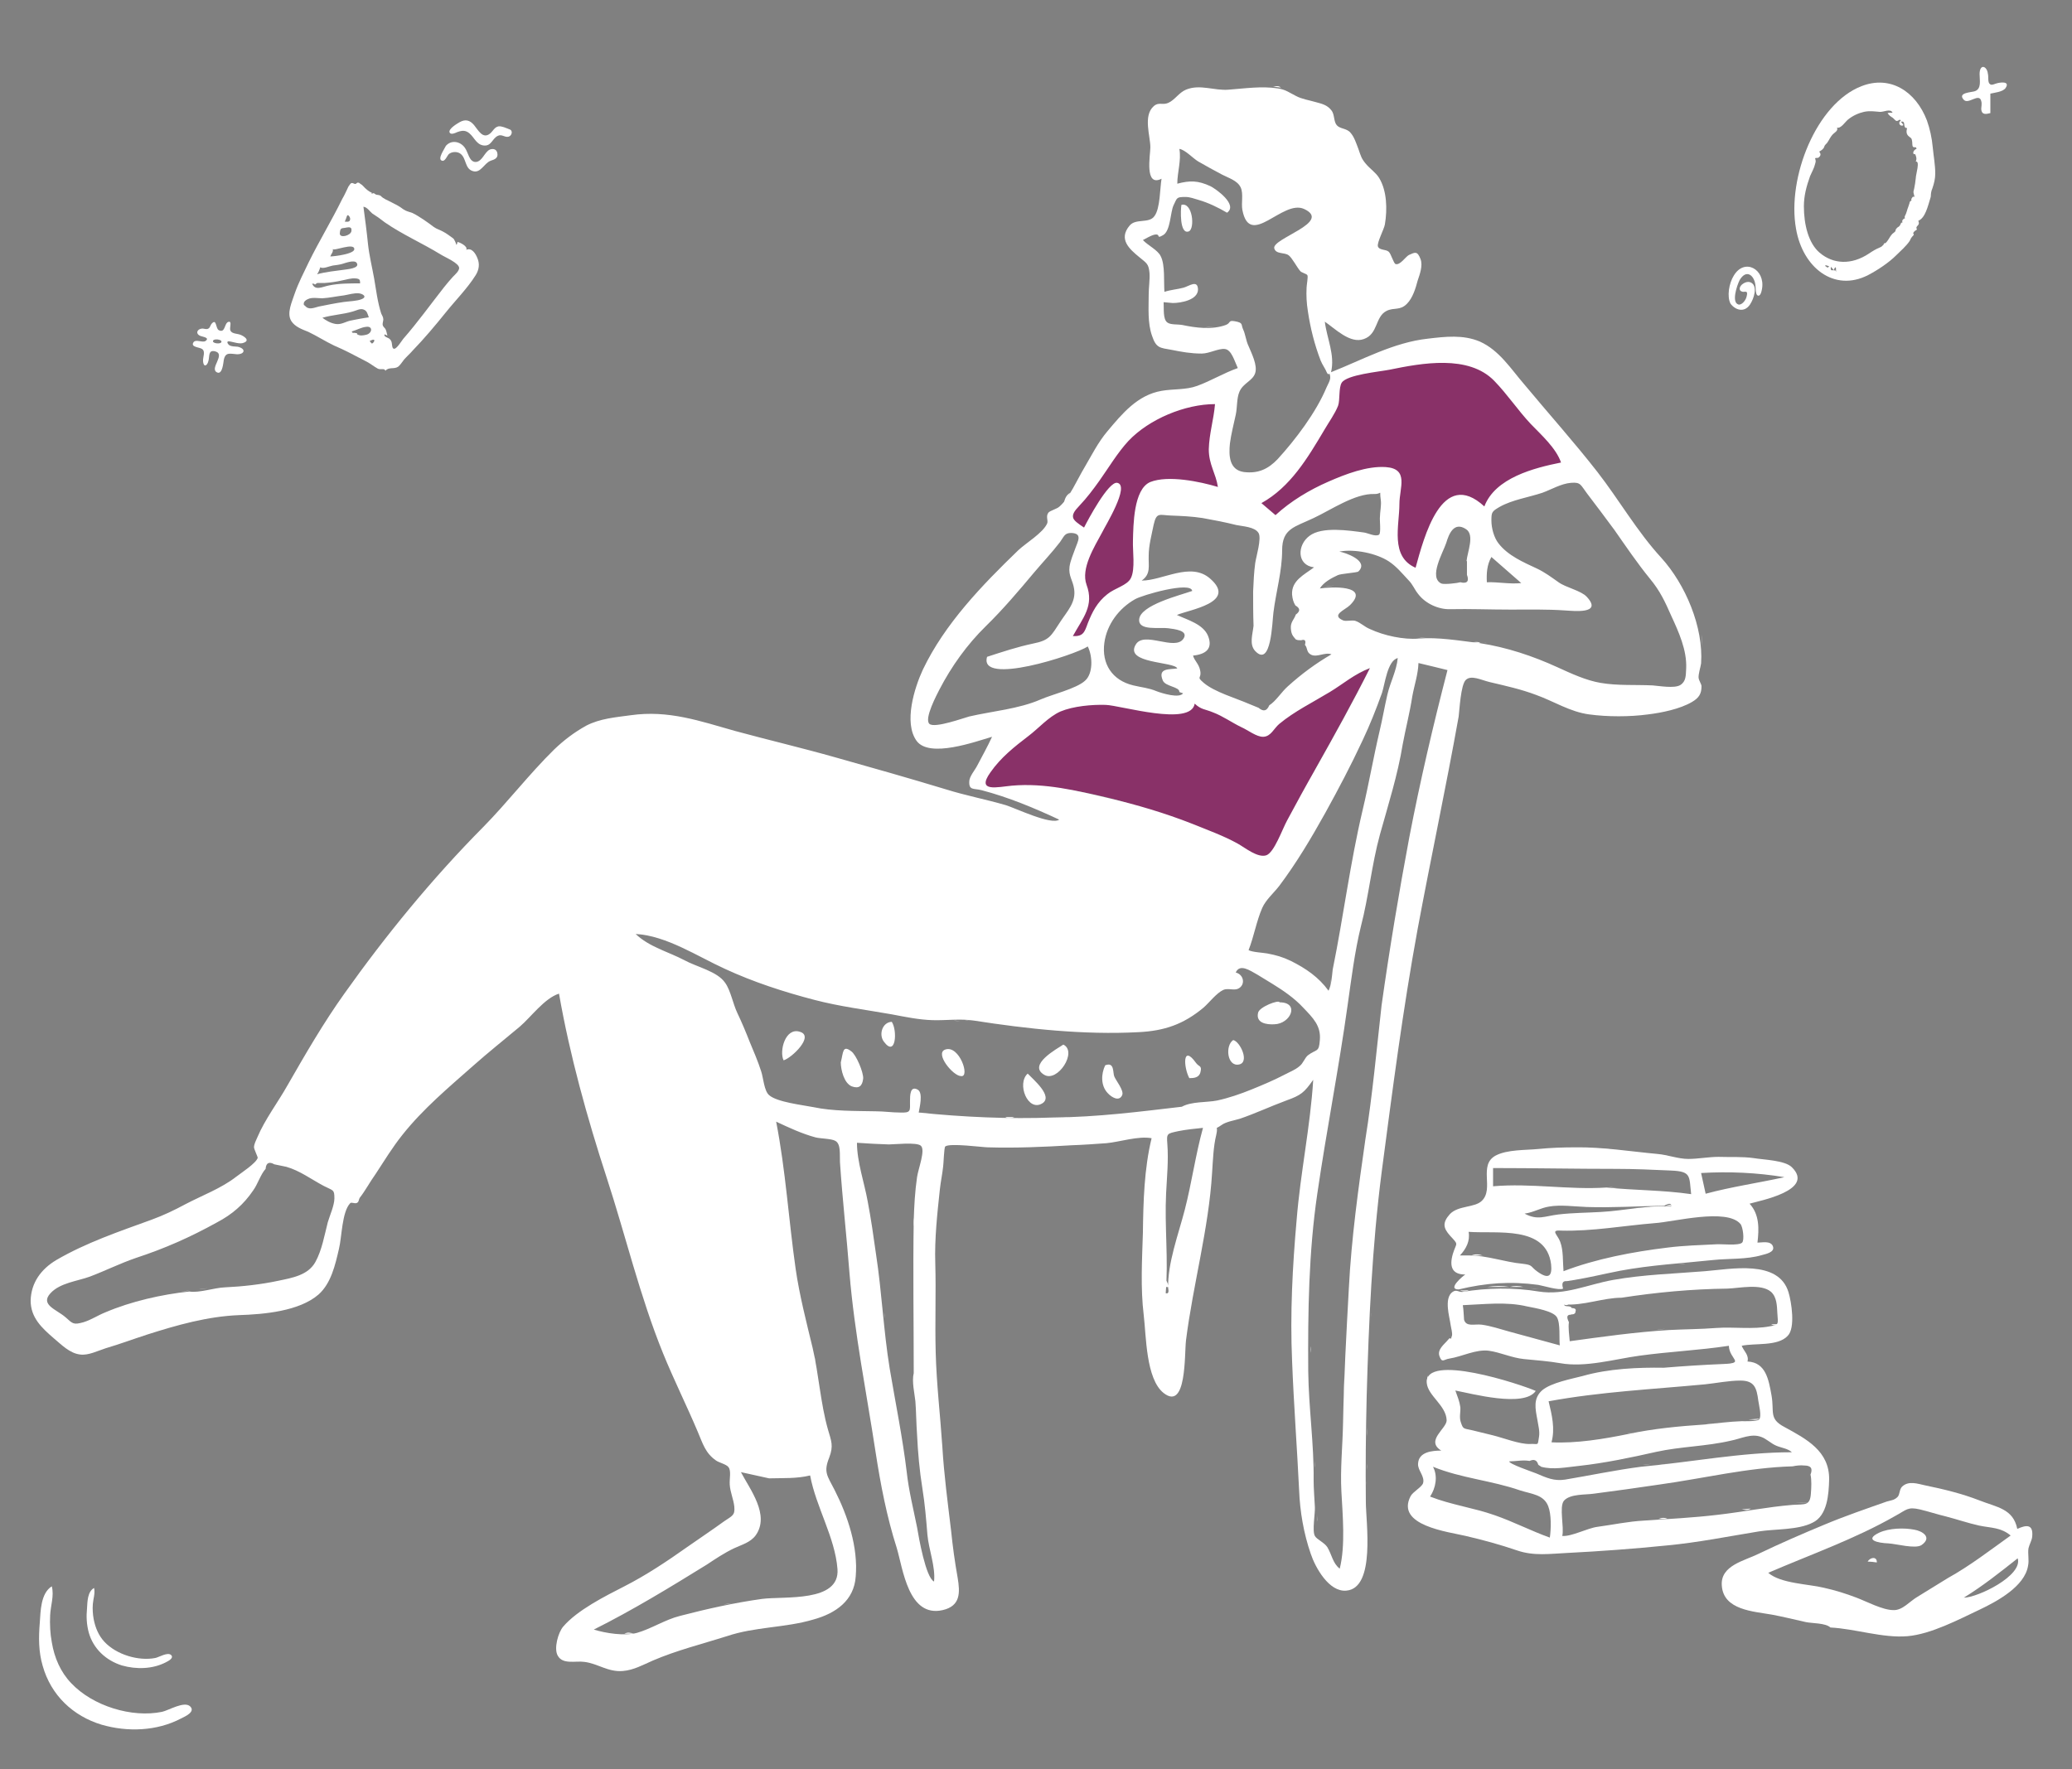 <svg version="1.1" id="Layer_1" xmlns="http://www.w3.org/2000/svg" x="0" y="0" viewBox="0 0 500 427" xml:space="preserve"><rect x="0" y="0" width="500" height="427" fill="#808080" stroke="none"/><style>.st1{fill-rule:evenodd;clip-rule:evenodd;fill:#fff}</style><path id="Accent" d="M330.6 161.3c-4.2 8.1-8.5 16-13 24-2.3 4.2-9.9 21.7-11.9 22.3-2.1.7-15-6.9-18.7-8.3-6.6-2.6-12.8-5.1-19.7-6.8-7.7-1.8-15.4-3.2-23.4-2.5-3.5.3-9.3 1.1-5.8-3.8 2.5-3.6 5-6.9 8.4-9.5 2.5-1.9 6.2-5.3 9.1-6.6 3.1-1.3 7.6-1 10.9-.9 3.6.1 20.6 5.4 21.5-.1 1.7 1.6 2.7 1 4.7 1.7 2.2.9 3.6 2.6 5.9 3.6 1.4.7 4.1 3.3 5.7 3.3 2.1 0 2.7-1.7 4.2-3 3.4-2.9 8-4.8 11.7-7.4 3.5-2.2 6.6-4.5 10.4-6zm-37.3-64.1c-.3 3.7.7 7.1.7 11 0 1.7-.1 3.3.4 4.9.5 1.4.1 4 .4 5.5-4.2-1.3-12.1-3.2-16.5-1.5-4.1 1.7-4.7 9.4-4.8 13.1-.1 2.6 1 6.5.2 8.9-.4 1.1-.4 1.5-.4 1.6-.1 0-.4 0-1.6.8s-2.6 1.3-3.7 2.2c-2.1 1.7-2.4 3.6-3.5 6-1 2.4-3.7 4.5-6.6 4.4 2.4-4.3 5.7-8.4 3.8-13.5-1.4-3.8 1.1-8.4 3.1-12 .7-1.2 7.9-10.5 4.7-11.1-2.1-.4-6.9 9.4-7.8 11.1-2.6-1.7-3.7-3.9-1.7-6.5 1.5-2 3.4-3.7 4.9-5.8 2.4-3.4 4.7-7.4 7.6-10.4 4.8-5.1 13.6-8.7 20.8-8.7zm-20 43.6zm87.2-49.4c3.2 3.1 7.2 5.6 10.3 8.8 2.7 2.8 6.3 7.5 7.6 11.3-6.6 1.3-17.5 5.2-20.2 12.1-10.3-9.4-14.2 7.8-16.3 15-6-2.6-4.8-11.2-4.7-16.3.1-4 2.5-8.7-3.3-9.1-4.3-.2-8.6 1.5-12.5 3.2-4.9 2.1-10 5.2-14 8.7l-4.1-3.2c6.7-3.8 10.3-11 14.2-17.7 1.3-2.1 2.9-4.5 3.9-6.8.6-1.6 1.1-4.8 1.8-6.2 1.1-2.2 11.8-2.8 14.6-3.4 7.6-1.3 16.6-2.2 22.7 3.6z" fill-rule="evenodd" clip-rule="evenodd" fill="#893168"/><g id="Ink" transform="translate(67.995 33.043)"><path id="ink-layer" class="st1" d="M290.8 107.5c2.8-.1 5.5.5 8.3.2l-7.2-6.3c-1.1 1.9-1.2 4-1.1 6.1zm-65.6-43c-7.2 0-15.9 3.6-20.9 8.9-2.6 2.8-4.8 6.5-7 9.6-1.5 2.1-3 4.1-4.8 6-2.6 2.7-1.9 3.3 1.1 5.3.9-1.8 5.9-11.2 8-10.8 3.2.6-3 10.6-3.6 11.9-2 3.7-5.2 8.8-3.8 12.7 1.9 5.1-.9 8-3.3 12.4 2.5.1 2.8-.9 3.6-3.1 1.1-2.8 2.3-5.1 4.7-7 1.8-1.5 4.8-2.1 5.7-3.9 1.1-2.2.4-6.6.5-9 .1-3.7.1-12.5 4.2-14.2 4.3-1.7 12-.1 16.3 1.2-.5-3.3-2.2-5.4-2.2-9.1.1-3.8 1.2-7.2 1.5-10.9zm-55 61c3.7-1.2 7.3-2.4 11.1-3.2 4-.8 4.3-1.8 6.6-5.3 1.7-2.6 3.8-4.7 3.3-7.9-.3-2.1-1.4-3.1-1.1-5.4.2-1.4.9-3 1.4-4.4.6-1.7 1.8-3.6-1-3.7-1.6 0-1.7.8-2.7 2.2-2 2.6-4.2 4.9-6.3 7.4-3.6 4.3-7.5 8.9-11.6 12.9-4.5 4.4-8.3 9.7-11.2 15.3-.5 1-3.8 7.1-2.4 8.3 1.3 1.1 8.4-1.5 9.6-1.8 5.6-1.3 11.9-1.8 17.2-4.1 2.7-1.2 8.6-2.6 10.7-4.5 2-1.7 1.9-5.9.7-8.3-3.2 2.1-26.4 9.6-24.3 2.5zm69.6-34.2c3.7-3.4 8.2-6.1 12.8-8.1 4.1-1.8 9.3-3.8 13.8-3.5 5.7.4 3.3 5 3.3 8.9 0 5.2-2.3 12.7 3.9 15.4 2-7.2 6.3-24.3 16.6-14.8 2.6-6.9 12-9.3 18.5-10.6-1.2-3.5-4.8-6.7-7.3-9.3-3.1-3.3-5.6-7.1-8.8-10.4-6.2-6.4-17.5-4.3-25.3-2.7-2.6.5-10.2 1.2-11.5 3.1-.8 1.2-.4 4.2-.9 5.6-.8 2-2.2 3.9-3.3 5.8-4.1 6.9-8.2 13.8-15.2 17.7l3.4 2.9zm22.8 36.9c-3.7 1.4-6.4 3.8-9.7 5.8-4 2.4-8.6 4.7-12.2 7.7-1.3 1.1-2 3-3.8 3.1-1.6.1-3.9-1.7-5.3-2.3-2.3-1.1-4.5-2.7-6.9-3.6-1.9-.8-2.8-.6-4.4-2.1-.9 5.6-17.9.4-21.5.3-3.3-.1-7.8.3-10.9 1.6-2.9 1.3-5.2 4-7.7 5.9-3.4 2.6-6.7 5.2-9.2 8.8-3.5 4.9 1.8 3.5 5.2 3.2 7.9-.7 15.7 1.2 23.3 3 6.8 1.6 13.6 3.6 20.2 6.2 3.7 1.5 7.6 2.9 11 4.8 1.8 1 4.8 3.5 6.9 2.8 1.9-.7 3.8-6.2 5-8.4 2.3-4.3 4.6-8.5 7-12.7 4.5-8 8.9-15.9 13-24.1zm-45.4 105.9c2.3-1.3 6-1 8.5-1.5 2.8-.6 5.7-1.6 8.4-2.7s5.3-2.2 7.8-3.5c1.1-.6 2.7-1.2 3.7-2.1.9-.7 1.2-1.9 2-2.6 2.1-1.6 2.7-.6 2.9-3.7.3-3.4-1.6-5.3-4-7.8-2.1-2.3-4.9-4.2-7.5-5.8-1.2-.7-2.4-1.5-3.6-2.2-1.8-1-4.2-2.7-5.2-.5 2 .5 2.4 3 .6 3.9-1 .5-2.5-.2-3.6.3-1.7.8-3.4 3.1-4.8 4.3-4.8 4-9.4 5.6-15.7 5.9-13.1.7-26.9-.8-39.7-2.8-3.3-.5-6.6 0-10-.1-3.3-.1-6.6-.8-9.8-1.4-6.2-1.1-12.6-1.9-18.7-3.5-7.3-1.9-14.7-4.3-21.6-7.5-6.6-3-14.1-8-21.5-8.4 3.2 3.1 7.9 4.3 11.7 6.3 3.1 1.7 8 2.7 9.9 5.5 1.3 1.8 1.9 5.1 2.9 7.2 1.1 2.3 2.1 4.7 3 7 1 2.4 2 4.7 2.8 7.2.5 1.5.7 4.7 1.9 5.7 1.9 1.7 8.2 2.4 10.7 2.9 4.7 1 10.1.9 15 1 2 0 4 .3 5.9.3 2.7.1 2.4-.4 2.4-2.7 0-1.4 0-3.9 1.9-2.8 1.3.8.4 4.3.2 5.5 10.7 1.1 21.8 1.6 32.4 1.2 10.8-.1 20.8-1.4 31.1-2.6zm48.2-24.5c1.9-13.5 4.2-27.3 6.7-40.6 2.6-13.5 5.7-26.8 9.2-40.3-2.3-.6-4.6-1.1-7-1.7-.1 2.8-1 5.3-1.5 8.1-.6 3.9-1.6 7.7-2.3 11.5-1.2 7.4-3.5 14.6-5.5 21.8-2 7.3-2.7 14.9-4.6 22.2-1.5 6.1-2.3 12.7-3.2 19-2.1 15.1-5.1 30.3-7.3 45.4-2.1 14.2-2.3 28.7-2.2 43 .1 8.7 1.4 17.5 1.3 26.2 0 2.2.2 4.3.3 6.5.1 1.5-.7 5.8 0 7 .4.8 2.3 1.6 3 2.7 1.1 1.8 1.3 3.9 3 5.2 1.4-5.6.7-12.9.4-18.6-.3-5.5.3-11.1.4-16.6.2-10.9.8-21.6 1.4-32.5.6-11.9 2.3-24.2 4-36 1.7-10.6 2.7-21.6 3.9-32.3zM215 40.1c-.7-.1-1.5-.1-2.2-.2.1 1.6-.2 4.1.9 4.9.8.6 2.5.4 3.6.6 3.3.7 7.2 1.2 10.5 0 1.3-.5.5-1.2 2.2-.9 2.1.4 1.4.7 2 2 .5 1 .7 2.8 1.3 4 .7 1.7 2.2 4.6 1.6 6.5-.6 1.9-2.9 2.4-3.8 4.5-.7 1.6-.5 3.8-.9 5.6-.5 2.3-1.1 4.6-1.4 6.9-.3 2.9-.2 6.4 3.4 6.9 3.4.4 5.8-.7 8.1-3.1 4.3-4.7 9.3-11.3 11.8-17.3.3-.7 1-1.8.9-2.6-.2-1.5-.3 0-.8-1-.4-1-1.1-1.9-1.5-2.9-1.5-3.9-2.5-7.9-3.1-12-.3-1.9-.4-3.7-.3-5.6 0-.6.4-2.6.2-3s-1.5-.6-1.8-1.1c-.7-.8-1.9-3.1-2.7-3.7-1-.8-3.1-.2-3.5-1.7-.6-2.4 14.1-6.3 7.2-9.5-5.2-2.4-13.1 9.7-14.9.2-.3-1.6.3-3.9-.4-5.4-.8-1.7-3-2.3-4.5-3.1-1.9-1-3.9-2.1-5.8-3.2-1.3-.8-3.1-2.8-4.5-3 .5 2.8-.5 5.6-.5 8.4 3-.8 5-.8 8 .6 1.4.7 6.7 4.5 4 6.4-2.2-1.3-4.5-2.4-6.9-3.1-1-.3-2.1-.7-3.1-.7-2.3 0-2 .2-2.9 2-.8 1.7-.7 6.1-2.5 7.2-1.9 1.1-.4-.4-2.1-.1-.9.2-2 .9-2.8 1.3 1.2 1.3 3.6 2.4 4.3 3.9 1.1 2.1.7 6.3.9 8.6 1.5-.5 3.1-.6 4.6-1 1.4-.4 3.4-2 3.5.4 0 2.6-4.2 3.3-6.1 3.3zm19.4 69.6c.1-2.3.2-4.6.5-6.8.2-1.5 1.6-6 .8-7.3-.9-1.5-3.9-1.6-5.3-1.9-2.8-.7-5.4-1.2-8.2-1.7-2.6-.4-5-.5-7.6-.6-2.8-.1-3.5-.9-4.2 2.2-.5 2.5-1.2 5-1.2 7.5-.1 2.4.6 4.4-1.7 6 5.1 0 11.8-4.6 16.5-.5 6.7 5.8-5 7.5-8 8.8 2.6 1.2 6.3 2.2 7.5 5 1.3 3.2-.6 4.5-3.6 4.8.3 1.2 1.4 2 1.7 3.5.5 2.2-1.1 1.4.9 3.1 2.6 2.2 7.8 3.7 11 5.1.7.3 1.5.6 2.2.9 1.2 1 2 .8 2.6-.6 1.6-1 3-3.3 4.5-4.6 3.2-2.9 6.7-5.5 10.5-7.7-1.6-.6-3.4.8-4.9.1-1.2-.6-.8-1.6-1.5-2.4.3-1 0-1.4-.9-1.1-.5 0-.9 0-1.3-.2-.8-.9-1.1-1.3-1.2-2.7-.1-1.5.8-2.1 1.2-3.3 1.1-.8 1.1-1.5-.1-2.2-.5-.8-.7-1.6-.8-2.6-.2-3.4 2.9-4.8 5.3-6.6-4.2-.5-4.1-5.4-1.1-7.6 3-2.3 9.5-1.3 13.2-.8.8.1 2.8 1.1 3.6.5.5-.4.1-3.7.2-4.2 0-1.3.4-2.9.2-4.2-.4-2.7.5-1.4-1.5-1.4-4.7-.2-10.6 3.9-14.7 5.8-4.6 2.2-7.6 2.5-7.6 7.8 0 5-1.5 10.1-2.1 15-.3 2.2-.5 13.4-4.4 9.3-1.5-1.6-.6-4.1-.4-6.1-.1-2.8-.1-5.6-.1-8.3zm-256.7 169c2.3.4 6-.9 8.5-1 4.3-.2 8.8-.7 13-1.6 3.3-.7 7.1-1.3 8.9-4.5 1.6-2.9 2.2-6.5 3-9.6.5-1.7 1.6-4.1 1.6-5.8 0-2.2-.3-1.8-2.6-3-3-1.6-5.8-3.7-9-4.6-1-.2-1.9-.4-2.9-.6-1.2-.7-2-.4-2.1 1.1-1.2 1.3-1.9 3.7-3 5.2-2.3 3.4-5.1 5.8-8.7 7.7-6.5 3.6-12.6 6.3-19.6 8.6-3.8 1.3-7.4 3.1-11.1 4.5-3 1.1-7.2 1.5-9.5 4-2.6 2.8 1.4 3.9 3.6 5.8 1.8 1.6 1.9 1.9 4.4 1.2 1.9-.6 3.5-1.7 5.3-2.4 6.1-2.6 13.5-4.3 20.2-5zm139.9 45.1c-2.3-.5-4.6-1-6.8-1.5 2.2 4.2 7 10.3 3.6 15.2-1.3 1.8-3.4 2.3-5.3 3.2-2.3 1.1-4.4 2.5-6.5 3.9-8.9 5.5-17.9 11-27.3 15.7 2.9.9 7.4 1.6 10.4.8 3.5-1 6.8-3.2 10.4-4.1 6.5-1.7 13.3-3.2 19.8-4.1 5.4-.7 18.8.9 18.2-7.2-.6-7.7-5.2-15-6.6-22.6-3.3.8-6.5.6-9.9.7zm136-122.8c2.6-12.8 4.2-25.7 7.2-38.4 1.5-6.3 2.6-12.7 4.1-19.1.7-2.9 1.2-5.9 1.9-8.9s2.2-5.7 2.5-8.8c-2.5.6-3.1 6.3-3.8 8.4-1.4 3.9-2.9 7.7-4.7 11.5-2.8 6-5.8 11.7-9 17.5-3.4 6.1-6.9 12-11.1 17.6-1.4 1.8-3.2 3.3-4.1 5.3-1.4 3.2-2 6.9-3.3 10.2.9.5 3.4.6 4.5.8 2.1.4 3.6.8 5.7 1.8 3.6 1.8 6.7 3.9 9.1 7.2.7-1.5.8-3.3 1-5.1zm-101.1 97.4c0-12.3-.2-24.7 0-36.9.1-3.4.3-7 .8-10.4.3-2.1 2.1-6.6.9-7.6-1-.9-6.4-.3-7.7-.3-2.6-.1-5.1-.2-7.7-.4 0 4.6 1.8 9.7 2.6 14.2.8 4.2 1.4 8.4 2 12.7 1.4 9.1 1.8 18.4 3.3 27.6 1.4 8.3 3.1 16.6 4.1 24.9.5 4.6 1.6 8.9 2.5 13.4.4 2.4 2.1 12.2 4.1 13.1.4-3.5-1.3-7.8-1.6-11.3-.3-3.7-.6-7.4-1.2-11.1-.7-4.3-1.1-8.8-1.3-13.1-.2-2.7-.2-5.4-.4-8-.2-1.9-.9-4.8-.4-6.8zM216.6 134c.1-1.3-3.4-1.3-4-2.8-1.3-3.1 1.7-2.6 3.5-2.9-.7-1.7-12.9-1.1-10-5.8 2-3.3 9.5 1.7 11.5-1.4 1.3-2-2.3-2.3-3.7-2.5-2.1-.3-7.2.7-7-2.1.2-3.5 10-5.9 12.8-6.9-.3-2.4-12.1 1-13.8 2-3.9 2.2-6.8 6.1-7.4 10.5-.7 5.1 1.9 9.1 7 10.3 2.1.5 3.7.6 5.6 1.4 1.3.5 5.5 1.8 6.4.5-.4-.1-.6-.2-.9-.3zm69.3-31.6c.2-2.2 2-6.3-.1-7.7-3-2-4.2 1.3-4.8 3.3-.8 2.4-4.3 8.3-1.2 9.8.7.3 4-.1 4.6-.3 1.6.4 2.2-.2 1.6-1.8v-3.3h-.1zm-72 175.5c-.2-5.9 2.5-13.1 4-18.9 1.7-6.6 2.6-13.3 4.4-19.8-2 .2-4 .4-6 .8-2.7.6-2.8.5-2.6 3.1.3 4-.1 7.9-.3 11.9-.4 8 .6 16.1-.1 24.1.6.2.8-.2.6-1.2zm75.2-155.7c6.5 1 12.8 3.1 18.7 5.8 3.3 1.5 6.9 3.2 10.5 3.8 4.1.7 8.4.4 12.5.6 1.5.1 5.3.8 6.7-.1 1.4-.9 1.3-2.3 1.4-4 .2-4.4-1.8-8.8-3.6-12.7-1.5-3.4-2.7-6-5.1-8.9-3.1-3.8-5.8-7.8-8.6-11.8-2.2-3-4.4-5.9-6.6-8.8-1.6-2.1-1.5-2.8-3.9-2.6-2.4.2-4.7 1.6-6.9 2.4-3.3 1.1-7.3 1.7-10.3 3.4-1.9 1.1-2 1.3-2 3.3 0 1.8.6 4.1 1.7 5.5 2.3 3 6.1 4.6 9.3 6.1 1.9.9 3.5 2.1 5.2 3.3 1.8 1.3 5.4 2 6.8 3.5 4 4.3-3.3 3.4-5.3 3.3-4.4-.3-8.8-.2-13.2-.2-4.9 0-9.7-.2-14.4-.1-2.8.1-6-1.3-7.8-3.7-.9-1.1-1.2-2.2-2.4-3.4-1.5-1.6-2.8-3.2-4.6-4.4-3-2-8.4-3.1-12-2.4 1.3.2 7.3 2.2 4.6 4.8-.3.3-4.2.5-5 .9-1.5.7-3.4 1.7-4.3 3.2 2.6-.4 12.2-.9 7.3 4-1.2 1.2-4.7 2.4-1.7 3.7.7.3 2-.1 2.9.1 1.3.4 2.3 1.5 3.6 2 3.4 1.6 8.2 2.6 11.7 2.3 4.7-.4 9.8.5 14.8 1.1zM157.7 271.9c.2 7.1-.1 14.3.1 21.5.2 7.7 1.1 15.2 1.6 22.7.4 6.8 1.3 13.5 2.1 20.2.4 3.9.9 7.6 1.6 11.5.6 3.6.7 6.8-3.6 7.8-8.3 1.9-9.6-10-11.1-15-2.4-7.5-3.9-15.3-5.1-23.1-2.2-14.4-5.1-28.7-6.3-43.2-.7-9-1.7-17.8-2.3-26.8-.1-1.8.3-4.5-1.2-5.2-.9-.5-3.5-.5-4.7-.8-3.3-.9-6.3-2.3-9.5-3.8 2.3 11.8 3 23.6 4.7 35.5.9 6.3 2.6 12.9 4.1 19.1 1.5 6.4 1.9 13.4 3.7 19.7.8 2.8 1.4 3.9.3 6.8-1.4 3.5-.5 4.3 1.3 7.8 3.2 6.3 5.7 13.8 5.1 20.9-.4 5.8-4.8 8.9-10.3 10.4-6.8 2-14 1.7-20.8 4-6 1.9-12.1 3.4-17.9 5.9-2.3 1-4.6 2.3-7.2 2.5-3.6.3-6-1.8-9.3-2.2-2.1-.3-5.2.7-6.4-1.5-1-1.7.1-5.6 1.3-7 3.4-4 10.2-7.4 14.7-9.7 5.3-2.7 10.4-6.1 15.2-9.5 3-2.1 6-4.1 8.9-6.2 2-1.4 2.7-1.4 2.5-3.6-.2-1.8-1-3.5-1.1-5.3-.1-1.4.4-3.3-.3-4.2-.5-.7-2.3-1.1-3-1.6-2.6-1.8-3.2-4.1-4.4-6.9-2.7-6.4-5.8-12.6-8.4-19-5.6-13.8-9-28.3-13.6-42.4-4.7-14.4-8.9-29.5-11.5-44.4-3.5 1.1-6.8 5.7-9.5 8-3.7 3.1-7.6 6.2-11.2 9.4-6 5.3-12.1 10.4-17.1 16.7-2.4 3-4.4 6.3-6.5 9.5-1.3 1.8-2.4 3.9-3.8 5.7-.2.3-.2.9-.5 1.1-.5.5-1.5-.2-1.8.2-2 2.1-2 8.2-2.7 11-.9 3.9-1.9 8.3-4.9 11-4.7 4.1-13.3 4.8-19.2 5-7.6.3-15 2.4-22.2 4.7-3.4 1.1-6.6 2.3-10 3.3-1.9.6-4.2 1.8-6.2 1.5-2.5-.3-4.5-2.4-6.3-3.9-2.9-2.5-5.6-5-5.6-9.1.1-4.3 2.5-7.6 6.2-9.8 7.2-4.2 15.2-6.9 22.9-9.7 3-1.1 5.5-2.3 8.3-3.8 4-2.1 8.6-3.8 12.2-6.6 1-.8 4.9-3.3 5.2-4.6 0-.2-.9-2.1-.9-2.5 0-.8.5-1.7.8-2.4 1.8-4.3 5-8.5 7.3-12.6 4.3-7.5 8.7-15.1 13.7-22.1 10-14.1 21.3-27.9 33.5-40.2 5.9-6 11.1-12.8 17.1-18.7 2.4-2.3 4.9-4.2 7.8-5.8 3.3-1.7 7-2 10.7-2.5 9.1-1.3 16.7 1.4 25.2 3.8 8.1 2.2 16.2 4.1 24.3 6.4 8.9 2.5 17.7 5 26.6 7.7 4.8 1.5 9.6 2.4 14.4 3.8 2.3.7 11 4.9 12.9 3.5-6-2.8-12.2-5.4-18.7-7.1-1.9-.5-3.1.1-3-2.1 0-1.2 1.4-2.8 1.9-3.8 1.2-2.3 2.5-4.6 3.6-7-4.1 1.2-15.1 5.2-18.2 1-3.2-4.4-.5-12.9 1.5-17.2 5.3-11.1 14.3-20.4 23-28.8 1.9-1.8 6-4.2 7-6.5.3-.7-.4-1.7.3-2.6.4-.5 2.1-.9 2.7-1.5 2.4-2.1 4.3-6.6 6-9.4 1.7-2.9 3.3-6.1 5.5-8.7 3.6-4.3 7.3-8.8 13.1-9.8 2.8-.5 5.9-.2 8.6-1.2 3.3-1.2 6.4-3.1 9.8-4.3-.8-1.7-1.5-4.4-3.1-4.6-1.5-.2-3.8 1.1-5.6 1.1-2.6 0-4.8-.4-7.3-.9-2.8-.5-3.7-.4-4.7-3.4-1.1-3.1-.8-6.8-.8-10 0-1.6.3-3.6.2-5.1-.2-2.3-.7-2.4-2.5-3.9-2.3-1.9-5.1-4.3-2.3-7.6 1.5-1.8 4.7-.4 6-2.3 1.4-1.9 1.3-6.7 1.7-9-4.2 2.1-2.7-5.7-2.7-7.6 0-2.7-1.8-7.6.8-9.9 1.2-1.1 2.1-.2 3.5-.8 1.6-.7 2.6-2.5 4.3-3.2 3.4-1.4 6.8.3 10.3 0 4-.3 7.9-.9 11.9-.3 1.9.3 2.7 1 4.3 1.8 1.5.8 3.1 1 4.8 1.5 1.5.4 2.8.7 3.8 2 .8 1 .5 2.7 1.3 3.6s2.4.7 3.3 1.8c.9 1 1.4 2.6 1.9 3.9.6 1.7.7 2.3 1.8 3.6 1 1.2 2.4 2.1 3.2 3.4 1.9 3.1 2 7.6 1.4 11.2-.2 1.2-1.9 4.3-1.7 5.3.3 1 1.9.7 2.6 1.3.6.5 1.2 2.9 1.7 3 1.1.3 2.4-1.8 3.2-2.2 1.4-.6 2-1.1 2.8 1 .6 1.6-.2 3.7-.7 5.2-.5 1.9-1.2 4.2-2.6 5.6-1.7 1.7-3.1.8-4.9 1.7-2.8 1.4-2 5.6-5.5 6.8-3.3 1.2-6.9-2.5-9.4-4.2.5 4.1 2.5 8 1.5 12.2 7.6-3 15.1-7.2 23.4-8.1 4.2-.5 8.5-1 12.5.7 4.7 2.1 7.5 6.6 10.7 10.3 5.9 7.1 12 13.9 17.7 21.2 5.2 6.7 9.6 14.4 15.4 20.7 5.8 6.4 10.2 16.7 9.6 25.5-.1.8-.7 2.6-.6 3.5.1.7.7 1.5.7 2 0 1.8-.6 2.8-2.3 3.8-2.9 1.7-7.3 2.6-10.6 3-4.4.6-9.8.6-14.2 0-4.6-.6-8.6-3.2-12.8-4.7-3.7-1.4-7.4-2.2-11.2-3.1-2.1-.5-4.5-1.8-5.8-.5-1.2 1.2-1.5 7.2-1.7 8.8-3.1 17.3-6.7 34.1-9.9 51.3-3.6 19.6-6.1 39.1-8.7 58.8-2.3 17.9-3.1 36.1-3.6 54-.2 8.5-.3 17-.2 25.5 0 4.8 2.4 20.8-4.7 21.4-4.2.4-7.5-5.6-8.6-8.9-1.7-4.9-2.6-10.2-2.8-15.3-.5-10.4-1.3-20.8-1.7-31.3-.5-11.3.1-22.8 1.1-34 .9-11.3 3.3-22.5 4-33.8-2.2 3.1-2.9 3.7-6.5 5-3.8 1.4-7.4 3.1-11.2 4.4-1.3.4-3.3.7-4.4 1.5-2 1.4-.7-.2-1.3 2.4-.7 2.8-.8 6.2-1 9.1-.8 13.5-4.6 27-6.3 40.5-.4 3.3.2 17.1-5.4 12.7-4.3-3.4-4.2-13.9-4.8-18.8-.8-6.6-.4-13.3-.2-19.9.1-7.5.3-15.4 2.1-22.8-3.2-.6-7.7.9-10.9 1.2-2.8.2-5.6.4-8.4.5-6.6.4-13.5.7-20.2.5-1.2 0-9.3-1.1-10.3-.2-.3.3-.4 4.3-.5 4.8-.2 1.9-.6 3.7-.8 5.6-.6 5.6-1.3 11.9-1.1 17.8z"/><path class="st1" d="M277.1 328.2c5.1 2 10.5 2.7 15.6 4.5 4.6 1.6 8.8 3.8 13.3 5.4.3-2.1.4-5.6-.4-7.6-1.1-2.8-4-2.9-6.8-3.8-6.9-2.4-14.1-2.9-21-5.7 1.2 2.2.7 5.1-.7 7.2m87.5-7.3c-10.9.3-21.4 2.9-32.2 4.4-5.3.8-10.5 1.5-15.8 2.2-2 .3-5.7 0-7.2 1.7-1.2 1.5.1 6.4-.4 8.5 2.2.2 6.1-1.9 8.5-2.2 3.7-.5 7.4-1.3 11.2-1.5 6-.4 11.9-.7 17.8-1.4 6.1-.7 12-1.9 18.1-2.4 3-.2 4.2.3 4.4-2.8.1-1.2.2-3.3-.1-4.5.6-1.5.1-2.2-1.5-2.2-.9-.1-1.9 0-2.8.2m-21.2-10.1c3-.3 5.9-.7 8.9-.8.6 0 3.7.1 4.2-.4.7-.8-.1-3.7-.2-4.6-.4-3-.9-4.8-4.3-4.8-2.8 0-5.7.6-8.5.9-12.7 1.2-25.3 1.8-37.8 4.1.8 3.3 1.6 6.6.7 9.9 6 .3 12.6-.8 18.5-2 6-1.3 12.4-1.9 18.5-2.3m-20.1-30.6c-4.5 0-9.3 2-13.8 1.6-.1.8 1.4.1 1.8.9.8 0 1.1.3.9.8 0 .4-.2.6-.6.7-.2 0-.4 0-.6.1-.9 0-1 .6-.4 1.8-.2 1.4.1 3.2.2 4.6 8-1.1 15.8-2.2 23.9-2.7 3.8-.2 7.6-.2 11.5-.5 4.2-.3 8.8.4 12.9-.4 2.2-.4 2-.4 1.8-3.2-.1-1.7-.1-3.8-1.5-5.1-2.4-2.1-7.7-.9-10.5-.8-8.6.1-17.2.9-25.6 2.2M328 321c12.1-1.1 24.2-3.5 36.4-3.5-.9-.9-2.7-1.1-3.8-1.6-1.2-.5-2.4-1.7-3.6-2.1-2.4-.9-4.8.4-7.3.9-6 1.4-12.1 1.4-18 2.7-6.2 1.4-12.4 2.7-18.7 3.4-3 .3-6.2 1-9.1.2-.2-.2-.5-.3-.7-.5-.3-1.1-1-1.4-2.1-.9-1.5-.3-3.4.1-4.9.1-.1.6 5.5 2.5 6.5 2.9 2.6 1.1 4.3 1.9 7 1.5 6-1 12.1-2.3 18.3-3.1m-42.7-35.5c.5 1.8 2.5 1 4.2 1.2 2.3.3 4.6 1.1 6.8 1.7 4 1.1 8.1 2.2 12.1 3.3-.2-1.6.2-5.3-.7-6.8-.9-1.5-5.2-2.2-7.2-2.6-5-1.2-10.4-.5-15.5-.3.2 1.2.2 2.3.3 3.5m48.2 11.6c4.8-.4 9.5-.7 14.3-.9 5.5-.2 1.5-1.1 1.4-4.4-7.2 1.1-14.4 1.4-21.6 2.4-5.9.8-13 2.9-19.1 1.8-2.9-.5-5.8-.7-8.8-1-2.9-.3-5.6-1.6-8.4-2-3.2-.4-6.4 1.4-9.6 1.9-1.3.2-1.7 1.1-2.3-.5-.7-1.7 1.2-3 2-4 .9-1.2.5.7 1-1.1.1-.5-.2-1.8-.3-2.3-.2-1.4-.6-2.9-.7-4.3-.1-1.3-.1-3.2 1.3-4 .8-.5 1.4.2 2.2.1 5.8-1 12.5-1.1 18.4-.1 6.3 1 11.8-1.7 18-2.8 7.3-1.3 14.7-1.5 22.1-2.1 6.3-.5 17.8-2.9 20.2 5.1.7 2.3 1.7 8.6-.2 10.5-2.4 2.6-8 1.7-11.1 2.4.5 1.3 1.8 2.2 1.4 3.8 4.4.2 5.1 4.3 5.8 8.2.7 4-.7 5.6 3.1 7.6 5.3 2.9 10.9 5.8 10.8 12.7-.1 3.5-.4 8.7-4 10.4-3.5 1.8-9.1 1.5-12.9 2.1-7.4 1.2-14.8 2.7-22.3 3.4-7.9.8-16 1.4-23.9 1.8-4.3.2-8.1.8-12.2-.6s-8.1-2.5-12.4-3.5c-4.2-1-17-2.5-13.3-9.6.6-1.1 2.6-2.1 3-3.1.5-1.7-1.3-3.1-1.2-4.7.1-2.9 3.4-3.2 5.6-3.2-3.9-2.4 1.3-5.3 1.3-7.3-.1-3.6-4.5-5.9-4.8-9-.6-7.4 22.7.3 26.3 1.9-2.8 4.1-15.6.6-19.4-.1.5 1.4 1 2.6 1.2 4 .1 1.1-.3 2.4.1 3.6.6 1.8.6 1.5 2.8 2 1.7.4 3.3.8 4.9 1.2 2.5.6 6.5 2.2 9 2.1 2.2-.1 1.8.6 2.2-1.8.2-1.3-.2-2.7-.4-4-.5-2.7-1.1-5.2 1.2-7.2 2.2-1.8 7-2.7 9.7-3.4 6.3-1.8 13.4-2.1 19.6-2"/><path class="st1" d="M362.6 251.1c-6.6-1.1-13.4-1.4-20.1-1 .4 1.7.7 3.3 1.1 5 6.3-1.7 12.7-2.6 19-4zM308.7 264c-2.7-.2-.8 1-.2 2.7.8 2.1.6 4.8.8 7.1 7.8-3 16.8-4.7 25.1-5.7 3.9-.5 7.9-.6 11.8-.8 1.2-.1 5.4.4 6.2-.4.6-.6.2-3.8-.4-4.5-3.3-3.9-16.1-.5-20.7-.2-7.5.6-15 2-22.6 1.8zm11-10.4c6.9.7 13.5.6 20.4 1.6-.5-4.4.1-5.5-4.9-5.7-4.4-.2-8.8-.4-13.2-.4-9.9 0-19.8-.2-29.7-.2v4.4c9.2-.8 18.2.9 27.4.3zM286.6 270c4.3 0 8.5 1.6 12.8 2 2.6.3 1.8.6 3.6 1.9 2.8 2 3.6 1 3.3-1.8-1.2-9.4-13-7.3-19.9-7.8.4 2.2-.6 4.1-2.1 5.7h2.3zm47-12c-6.3.1-12.5.5-18.7.3-2.8-.1-6.4-.6-9.1-.1-2 .3-3.7 1.4-5.9 1.7 3.2 1.7 4.8.6 8.2.2 3.4-.4 6.8-.4 10.2-.6 5.6-.3 11.5-1.7 17-1.3.1-.8-.5-.9-1.7-.2zM284 278.2c-2.9 0 1.1-3.3 1.6-3.6-3.2 0-3.9-1.9-3-5 .9-2.9 1.5-2-.7-4.4-1.6-1.8-1.9-3.1 0-5.2 2-2.1 6-1.5 7.7-3.2 3-2.9-.9-8.6 3.3-10.9 2.8-1.5 7.3-1.3 10.3-1.6s6-.4 9-.4c6.5-.1 13.3 1 19.8 1.6 2.4.2 5 1.2 7.4 1.2s4.9-.5 7.3-.5c2.9.1 5.6-.1 8.5.3 2.3.4 7.5.5 9.2 2.2 5.7 5.6-7.9 8.1-10.2 8.8 2.4 2.6 2.3 6.1 1.9 9.4 1.1 0 3.1-.5 3.7.8.7 1.6-2 2-2.6 2.2-3.7 1.1-8 .8-11.8 1.2-7.6.8-15 1.2-22.5 2.6-3.6.7-7.3 1.6-10.9 2.2-.6.1-1.3.2-1.9.3-1-.1-1.3.5-.9 1.8-1 .5-4.8-.7-6-.9-6.6-.9-12.6-.5-19.2 1.1zm134.9 64.9c-4.3 3.4-8.3 6.6-13 9.5 3.3 0 14.3-5.3 13-9.5m-1.7-5.5c-2.4-2-4.7-1.8-7.6-2.4-2.7-.6-5.3-1.5-8-2.2-2.1-.5-4.2-1.2-6.3-1.7-3-.7-3.2.1-6 1.6-9.6 5.5-20.4 9.3-30.6 13.7 3 2.6 9.7 2.7 13.4 3.6 2.7.6 5.3 1.4 7.9 2.4 2.4.9 6.3 3 8.9 3 2.2.1 3.9-2.1 5.8-3.2 2.4-1.5 4.9-3 7.3-4.5 5.4-3 10.3-6.8 15.2-10.3m-43.5 22.2c-1.1-1.1-4.5-1-5.9-1.3-2.7-.6-5.5-1.3-8.2-1.8-4.5-.8-11.7-1.1-12.1-7-.4-4.9 5.5-6 8.9-7.7 5.2-2.5 10.5-4.8 15.8-7 5-2.1 10-3.8 15.1-5.6 1-.3 1.8-.3 2.6-1.1.6-.6.4-1.8 1.1-2.5 1.6-1.5 3.7-.7 5.6-.3 4.4.9 8.9 2 13 3.6 4.3 1.7 8.2 2 9.2 6.9 2.2-1 3.9-1.2 3.6 1.9-.1.9-.7 1.9-.9 2.8-.2 1.4.2 2.8-.1 4.2-.8 5-7.5 8.6-11.7 10.6-5.1 2.4-11.7 5.9-17.4 6.4-6 .5-12.6-1.8-18.6-2.1"/><path class="st1" d="M296.3 277.6h-5.4c1.8-.3 3.6-.3 5.4 0m-106-191.7c-.5.9-1.1 1.8-1.6 2.7.2-1.2.6-2.2 1.6-2.7m106 217.7h3.3-3.3m25-59.2c-1.3-.1-2.5-.1-3.8-.2 1.3.1 2.6.2 3.8.2m-21.7 33.2h-3.3c1.1-.3 2.2-.3 3.3 0m43.2-154.2c0-1.1-.1-2.2-.1-3.3.1 1.1.1 2.2.1 3.3M158 287.5c0-.9 0-1.8-.1-2.7.1.9.1 1.8.1 2.7m29.6-44.3h2.2-2.2M284.9 48c-.9.1-1.8.1-2.7.2.9-.1 1.8-.1 2.7-.2m68.5 198.5h-3.3 3.3m-91.5 67.1c0-.7-.1-1.5-.1-2.2 0 .8 0 1.5.1 2.2m1-27.7c0-.7 0-1.5-.1-2.2.1.8.1 1.5.1 2.2m-18.5 12.5c0 .7.1 1.5.1 2.2-.1-.7-.1-1.5-.1-2.2M192 242.7h1.6-1.6M349.6 271c.5 0 1.1 0 1.6-.1-.5.1-1.1.1-1.6.1m-104.1 44.8c0 .7.1 1.5.1 2.2-.1-.7-.1-1.5-.1-2.2m58.2-3.8c0 .7-.1 1.5-.1 2.2 0-.7.1-1.5.1-2.2M241.1-11.9c-.8-.1-1.5-.2-2.3-.3.7.2 1.6-.4 2.3.3M208 266.9c0 .7 0 1.5-.1 2.2.1-.8.1-1.5.1-2.2m-46.7 66.3c0-.7-.1-1.5-.1-2.2 0 .8.1 1.5.1 2.2m175.8-61.1h1.6c-.5-.1-1.1 0-1.6 0M276.6 299c0 .7 0 1.5-.1 2.2-.2-.8-.2-1.5.1-2.2m-101.5-55.2h1.6-1.6m87.3 51.9v-2.2 2.2m111.1 64.4h1.6-1.6m-19.6-69h1.1-1.1m-13.5 1.6h1.1-1.1m-211.7 3.5c0-.5 0-1.1-.1-1.6 0 .6.1 1.1.1 1.6m222.5-.4c-.5.5-1.1.2-1.6.2.5 0 1.1-.1 1.6-.2m-64.7-17.4c-.7.3-1.4.4-2.2 0 .8.1 1.5 0 2.2 0m47.3 18.7h-2.2 2.2m-30.4-19c-.7-.1-1.5-.1-2.2-.2.7.1 1.5.2 2.2.2m-166-2.5v1.6c-.1-.5-.1-1.1 0-1.6m124.9 29.3c0-.5.1-1.1.1-1.6 0 .6-.1 1.1-.1 1.6m74.8-31.3c-.7.1-1.4.1-2.2.2.7-.1 1.5-.1 2.2-.2M158 271.8v-1.6 1.6m90.8-41.9c0 .5-.1 1.1-.1 1.6 0-.5.1-1 .1-1.6m99.2 16.5c-.7.4-1.5.3-2.2 0h2.2m-86.1 75.4c0-.5-.1-1.1-.1-1.6 0 .5 0 1 .1 1.6m-.1 4.3c0-.5 0-1.1-.1-1.6.1.6.1 1.1.1 1.6m-102.7-71.7v-1.6 1.6m154.6 86.7h1.1-1.1m-175.2 4.6c0-.5-.1-1.1-.1-1.6 0 .5 0 1.1.1 1.6m117.6 4.6h1.1-1.1M334.9 246c-.7-.1-1.4-.1-2.2-.2.8.1 1.5.2 2.2.2m3.8.6l-1.6-.2 1.6.2zm-82.4 57.3c0-1.6.1-3.3.1-4.9 0 1.6 0 3.2-.1 4.9M214 244.1c0 1.3 0 2.5.1 3.8-.1-1.3-.1-2.6-.1-3.8m-93.8 79.6h-2.7 2.7m74.5-108.2H192h2.7m-23.4 21.2h2.7-2.7m12-21.7h-2.2 2.2m-58.7 108.7h-2.2 2.2M222.4 46c.9-.1 1.8-.1 2.7-.2-.9.1-1.8.2-2.7.2m12.2 63.8c0-.9.1-1.8.1-2.7 0 .9-.1 1.8-.1 2.7m-22 8.4H211h1.6m-46.2 95.1h-1.6c.5.1 1.1 0 1.6 0m-12.5 22.2c.7.1 1.4.1 2.2.2-.7 0-1.5-.1-2.2-.2m-1.4 27.6v-2.2c.1.7.1 1.5 0 2.2m62.3-29c.7-.1 1.4-.1 2.2-.2-.8.1-1.5.1-2.2.2m49.7-12.9c0-.7.1-1.5.1-2.2 0 .8-.1 1.5-.1 2.2M274 121c.7-.1 1.4-.1 2.2-.2-.7.1-1.4.2-2.2.2m-73.9 95.1h-1.6 1.6m-47.5 87.8c0-.5-.1-1.1-.1-1.6 0 .5.1 1 .1 1.6m60.9-27.8c1.2 2.9.5.9.6 1.5-1 .2-1.2-.3-.6-1.5m-49.8-62.7c-.5 0-1.1 0-1.6-.1.5 0 1.1.1 1.6.1m111.1-55.2c0-.7.1-1.4.1-2.2 0 .7-.1 1.5-.1 2.2M152.6 298.4v-2.2 2.2m-.1-16.3c0-.5.1-1.1.1-1.6 0 .5-.1 1.1-.1 1.6m113-71.2c.1-.5.1-1.1.2-1.6-.1.5-.1 1.1-.2 1.6m-120.1 72.8c0 .5.1 1.1.1 1.6 0-.5 0-1-.1-1.6m-1.1-4.3c.1.5.1 1.1.2 1.6-.1-.5-.1-1.1-.2-1.6m108.8-74.5c0-.5.1-1.1.1-1.6-.1.5-.1 1.1-.1 1.6m-277.5 73.8c.7-.1 1.4-.1 2.2-.2-.7 0-1.4.1-2.2.2m272.7 13.2c0 .5 0 1.1-.1 1.6 0-.5 0-1.1.1-1.6m8.6 1.6c0-.5.1-1.1.1-1.6-.1.5-.1 1.1-.1 1.6m-3.3-90.8c.1-.5.1-1.1.2-1.6-.1.6-.2 1.1-.2 1.6M-20 278.1c.7-.1 1.5-.1 2.2-.2-.8.1-1.5.2-2.2.2m230.4-62.6h-1.1 1.1m-57.8 61.7v-1.6 1.6m105.4-1.1c-.2-.6-.3-1.1.1-1.6 0 .5 0 1.1-.1 1.6m-8.7 43.5c0 .5.1 1.1.1 1.6-.1-.5-.1-1-.1-1.6m40-197.7c.5.1 1.1.2 1.6.2-.6 0-1.1-.1-1.6-.2m-2.2.1c.7 0 1.5-.3 2.2.2l-2.2-.2zm-93 114.7h2.2-2.2m16.3-115.3l2.2.2c-.7-.1-1.4-.1-2.2-.2m-35.8 115.2h2.2c-.8.3-1.5.4-2.2 0m-19.8 91.2c0-.5-.1-1.1-.1-1.6 0 .5.1 1 .1 1.6m79.3-205.5v-1.6 1.6m-45.9 114.5c.7-.1 1.4-.1 2.2-.2-.8.1-1.5.2-2.2.2m61.6 95.9v1.6c.1-.6 0-1.1 0-1.6m2-224.2c.7-.1 1.4-.1 2.2-.2-.8.1-1.5.2-2.2.2m9.4 138.8c0-.5.1-1.1.1-1.6 0 .5-.1 1.1-.1 1.6m25-145.1c0-.5.1-1.1.1-1.6 0 .5 0 1-.1 1.6m-70.9-56.9c.7.1 1.5.1 2.2.2-.7-.1-1.4-.1-2.2-.2M106.6 354.2c.7-.1 1.4-.1 2.2-.2-.7.1-1.4.2-2.2.2M216.4 40h-1.1 1.1M82.7 361.3c.7-.4 1.4-.3 2.2 0h-2.2m282.1-31.5c1.3-.1 2.5-.1 3.8-.2-1.2 0-2.5.1-3.8.2m0-9.4h-2.2 2.2m-10.9-10.8c.9-.1 1.8-.1 2.7-.2-.8.5-1.7.2-2.7.2m-10.3 1.1c.9-.1 1.8-.1 2.7-.2-.9.1-1.8.2-2.7.2m-15.2 9.8c.7-.1 1.4-.1 2.2-.2-.8.1-1.5.2-2.2.2m3.8 0c.7-.1 1.4-.1 2.2-.2-.7.1-1.5.2-2.2.2m2.7-.5c.7-.1 1.4-.1 2.2-.2-.7.1-1.5.1-2.2.2m3.8-18.6h-1.6 1.6m13.6 29.9c.7-.1 1.4-.1 2.2-.2-.7.5-1.5.3-2.2.2m-20.6-43.4c.7-.1 1.4-.1 2.2-.2-.8.1-1.5.2-2.2.2m-2.8-8.8h-1.6 1.6m-5.4 1.1h-1.1 1.1m-13 1.5c-.2.4-1.1.4-1.1-.1.3.1.7.1 1.1.1m-25.3 2c0 .5 0 1.1.1 1.6-.1-.5-.1-1-.1-1.6m74.2 2.9h1.6c-.5.4-1.1.3-1.6 0m-20.7-8h-1.1 1.1m-14.1 34.3c.7-.1 1.5-.1 2.2-.2-.8.1-1.5.2-2.2.2m-8.7 1.1l2.2-.2-2.2.2zm42.4 16.3c.7-.1 1.4-.1 2.2-.2-.8.1-1.5.1-2.2.2m-26.1 3.3c.7-.3 1.5-.4 2.2 0h-2.2m-1.1-74.9l-1-.4h3.8c-.1 0-2.7.4-2.8.4m-9.8-9.5h-2.7 2.7M287.1 270c.9-.4 1.8-.3 2.7 0h-2.7m54.9-8.8h-1.6 1.6m-11.4-7.2c.9.1 1.8.1 2.7.2-.9-.1-1.8-.1-2.7-.2m-11.4 5.6c.9-.1 1.8-.1 2.7-.2-.9.1-1.8.2-2.7.2m7-1c.7-.1 1.4-.1 2.2-.2-.7 0-1.5.1-2.2.2m-6-5.1c.7.1 1.4.1 2.2.2-.7-.1-1.4-.2-2.2-.2m-10.3 10.4h-1.1 1.1m11.4-5.4c-.4 0-.7 0-1.1-.1.4.1.8.1 1.1.1m-7 0h-1.1 1.1m19.5-.5c0 .1 1.6-.6 1.6.1l-1.6-.1zm-5.9-8.8h-1.1 1.1m-193-25.8c.6-2.4.4-4.3 2.5-2.7 1.2.8 3 5.1 2.9 6.6-.2 1.8-1 2.5-2.7 1.9-1.9-.7-2.7-4-2.7-5.8m105.9-14.5c4.9 0 2.7 5.2-1.3 5.3-1.9.1-4.5-.3-3.9-2.8.3-1.4 5-3.2 5.2-2.5m-52.2 10.2c3.5 1.7-1.4 9.2-4.6 7.3-4.1-2.4 3.1-6.3 4.6-7.3m-8.6 7c1.2 1.3 6.3 5.5 3.5 7.2-3.5 2.1-6.2-4.8-3.5-7.2m-58.9-3.2c-1.1-2.2.4-8 3.9-6.9 3.6 1-1.9 6.3-3.9 6.9m77.6 1.2c2.3-.9 1.8 1.8 2.2 2.7.4 1 2.4 3.4 1.9 4.5-.7 1.6-2.5.6-3.5-.5-1.7-1.8-1.6-4.6-.6-6.7m-34.8 2.6c-1.9 0-6.4-5.5-3.8-6.4 3.4-1.2 6.1 6.8 3.8 6.4m65.7-8.7c1.7.4 4 5.4 1.4 5.9-2.9.6-3.4-4.6-1.4-5.9m-10.6 9.2c-1.4-2.6-1.7-8.3 1.6-3.7.7 1 1.5.6 1.1 2.2-.3 1.4-1.6 1.5-2.7 1.5m-71.8-13.6c1.4 2.1 1 8.7-1.9 4.8-1.3-1.7-.4-4.7 1.9-4.8m69.9-197.2c2.7-.7 3.3 5.7 1.8 6.4-2.3.9-2-5.4-1.8-6.4m170.6 323.1c-2.5-.1-6-.8-2.2-2.6 2.4-1.1 6-1.2 8.5-.7 1.8.3 4.4 1.8 1.7 3.7-1.5 1-6.1-.3-8-.4m-2.8 4.6c-.7-.1-1.4-.2-2.2-.2.6-1.1 2.3-1.3 2.2.2"/><path class="st1" d="M388.2 339.4h2.2c-.8.1-1.5 0-2.2 0"/></g><g id="Character_x2F_zombieing_1_"><g id="Ink_3_" transform="translate(161 54)"><path id="Fill-5_1_" class="st1" d="M-68.1-.3c4.2 2.9 9 5 13.4 7.7 1.1.7 4.5 2.1 4.5 3.3 0 .7-1 1.6-1.5 2.1-.8.9-1.5 1.7-2.2 2.6-3.3 4.2-6.3 8.4-9.8 12.4-.5.6-2.1 3.4-2.6 2-.2-.7 0-1.4-.7-2-.3-.3-1.5-.5-1.2-1.1.2.1.5.2.7.3-.2-.5-.2-1.1-.5-1.6-.2-.3-.5-.5-.6-.8-.2-.5.1-1 .1-1.5s-.3-1-.5-1.4c-.9-2.8-1.2-5.5-1.7-8.4-.5-2.8-1.2-5.6-1.5-8.4-.3-3-.7-6-1.1-9 .9.1 1.5 1.1 2.1 1.6 1.1.7 2.1 1.4 3.1 2.2m-3.2 29.2c-.2-.2-.3-.3-.5-.6 2-1 .8.8.5.6m-1.3-2.1c-.9.2-1.5.3-2.2-.1-.1 0 0-.3-.1-.3h-.3c-.3-.2-.8.2-.9-.4 1.1-.3 2.3-1 3.4-1.1 1.7-.3 1.6 1.5.1 1.9m-3.9-3.4c-1.2.3-2.2 1-3.5.8-1.2-.2-2.3-.8-3.2-1.5 2.4-.7 4.9-.8 7.3-1.5.8-.2 1.8-.8 2.6-.5.9.3 1 1.1 1.3 1.9-1.5.2-3 .5-4.5.8m-7.6-3.4c-1.2.3-2.4.9-3.3-.2-.2-.2-.3 0-.3-.5s.5-.9 1-1.1c1-.5 2.4-.2 3.5-.2 1.7-.1 3.5-.5 5.2-.7 1.2-.2 2.4-.6 3.6-.5.9.1 2.1.8.7 1.4-1.2.5-3.1.5-4.4.7-2.1.3-4 .7-6 1.1m-1.1-5.5l.2.2s.5-.4.6-.4h1.8c1.4-.1 2.8-.3 4.1-.6 1.1-.2 2.2-.6 3.3-.5 1 .1 1.1.3 1.1 1.2-2.5 0-5.1 0-7.5.5-1.6.3-3.4 1.4-4.1-.5.1.1.3.1.5.1m1.5-4c.6.5 2.3-.3 3-.4.8-.1 1.6-.2 2.3-.4.7-.2 3-1.1 3.5-.2.8 1.3-2.5 1.5-3 1.6-2.2.3-4.4.5-6.6 1.1.4-.5.6-1.1.8-1.7m3-4.4c.2.6 5.1-1.6 5.2 0 .1 1.2-4.9 1.8-5.8 1.8.2-.6.8-1.1.6-1.8m1.7-3.8c.1-1.2.3-1.2 1.2-1.3.7-.1 1.8-.5 1.6.8-.2 1.1-2.9 1.8-2.8.5m1.7-4.1c.2-.7.8.2.8.6 0 .9-.7.7-1.3.7.2-.5.4-.9.5-1.3m8.2-4.9c-.2-.2-.9-.3-1.1-.3-.5-.2-.5-.6-1.1-.2v-.3s-.5-.2-.6-.3c-.3-.2-.7-.5-1-.8s-.7-.8-1.1-1c-.2-.1-.3-.3-.5-.3-.5-.1-.4.3-.8.3-.3 0-.5-.3-.9-.2-.3.1-.5.6-.7.8-.5 1-.9 2-1.5 3C-81-.7-84 4.2-86.5 9.3c-1.2 2.5-2.5 5-3.4 7.6-.6 1.9-2 4.7-.8 6.6.9 1.4 2.6 2 4.1 2.6 2.1 1 4.1 2.3 6.2 3.3 2.6 1.1 5 2.4 7.5 3.7 1.1.5 2 1.3 3.1 1.9.7.3 1.6-.2 1.8.5.8-1 2.1-.3 3.1-1 .5-.4 1-1.2 1.4-1.7.7-.8 1.5-1.5 2.1-2.2 2.8-2.9 5.4-6 7.9-9.1 2.4-3 5.3-5.9 7.3-9.1.8-1.3 1-2.7.4-4.1-.4-1-1.3-2.6-2.7-2 .5-.8-1.5-1.8-2.1-1.9 0 0-.1.7-.3.7.1 0-.5-1.5-.8-1.6-.7-.5-1.6-1.2-2.4-1.6-.7-.4-1.5-.6-2.2-1.1-.8-.6-1.6-1.2-2.5-1.8-.8-.5-1.8-1.2-2.7-1.6-.8-.3-1.5-.4-2.2-.9-.9-.7-1.7-1.1-2.7-1.6-.9-.5-2.1-.9-2.7-1.6"/><path id="Fill-9_1_" class="st1" d="M-107.6 28.6c-.2.5-2 .3-2-.2-.1-.8 2.4-.5 2 .2m1.9-.2c1 .1 2.6.8 3.6.3 1.5-.6-.1-1.6-.9-1.9s-2-.2-2.4-1c-.3-.7.5-2.4-.5-2.1s-.7 2.8-2.3 2c-.8-.4-.5-2.9-1.7-1.6-.3.3-.4 1-.8 1.2-.5.3-1 0-1.5 0-1.3.1-1.7 1.3-.4 1.8.5.2 2.3.4 1.2 1.2-.7.5-2.3-.5-2.9.3-.8 1.2 1.4 1.2 2 1.6 1 .6.2 2 .3 3 .1 1.5 1 1.2 1.3-.1.3-1.1-.1-2.7 1.6-2.3 2.7.7-1.5 4.2.5 5.1 1.3.6 1.5-2.5 1.6-3 .4-2 1.5-1.5 3.1-1.4 1.9.1 2.4-1.3.3-1.8-.7-.1-1.5 0-2.1-.4-.3-.2-.8-1 0-.9"/><path id="Fill-16" class="st1" d="M-38.1-22.8c-.8-.3-1.8-.8-2.6-.7-1 .2-1.3 1.1-2 1.7-1.8 1.5-2.9-.8-3.9-2s-2.1-1.5-3.5-.7c-.5.3-2.8 1.6-2.4 2.5.3.6 1.4.1 1.8-.1.8-.3 1.6-.5 2.4-.1 1.6.8 2 3 3.9 3.3 2 .3 2.1-1.6 3.5-2.3 1-.5 1.6.4 2.6.2.8-.2 1.2-1.5.2-1.8"/><path id="Fill-19" class="st1" d="M-54.3-15.2c.7.2 1.2-1.2 1.6-1.6.7-.6 2-.7 2.8-.1 1.5 1.1 1 3.6 3 4.2 1.9.6 2.7-1.9 4.3-2.5.9-.3 1.9-.6 1.6-1.9-.2-.9-1-1.1-1.8-.8-1.3.6-1.8 2.9-3.4 3-1.6 0-1.8-2.3-2.6-3.4-1.1-1.6-3.3-2-4.6-.5-.3.7-2.2 3.3-.9 3.6"/></g></g><g id="Character_x2F_zombieing"><g id="Ink_2_" transform="translate(161 54)"><path id="Fill-7_1_" class="st1" d="M280.8 10.4c.2.2.5.5.7.8-.6.1-.8.1-.7-.8m-1.4-.2c.1-.4.9.1 1 .1-.5.6-.6 0-1-.1m2.6.3c.1.4 0 .7.1 1.1-.4-.6-.1-.3-.6-.3.1-.4.2-.7.5-.8M278.1 7c-2.7-2.3-3.8-6.8-3.8-11.2 0-2.5.6-4.8 1.5-7.3.4-.9 1-2 1.2-2.9.2-.7.2-.7 0-1.4.4-.2.6.1 1-.3.5-.5.3-.9 0-1.3.5-.3.7-.4 1.1-.9l.2-.5c0-.1.5-.6.6-.7.5-.7.8-1.5 1.4-2.1.5-.5 1.3-.8 1-1.6.9.3 1.9-1.3 2.6-1.9 1.2-1 2.6-1.6 3.9-1.9 1.4-.3 2.5-.1 3.8 0 .9.1 2.6-.9 3.1.2-.4.1-.7-.1-1.2.1.3.5.7.8 1.2 1.1.2.1.7.8 1 .8.5 0 .7-.6 1-.1-.9.6 0 1.6.6 1.1-.2-.4-.4-.6-.6-.8 1.4-.4.3 1.6 1.5 1.5-.2.8-.2 1.4.3 1.9s.8.4.9 1.2c.1.3 0 1.1.2 1.4.4.4.7-.2.9.5-.3.1-1.1.7-.7 1.3.1.1.2-.2.4.1.2.5.4 1 .1 1.7 1.1-.2 0 3.1 0 4-.1.9-.2 1.7-.4 2.6-.3.9-.1 1 .1 1.9-.5-.1-.5.1-.8.6.1.2.1.3-.1.4s-.3.3-.3.5l-.3.9c-.3.7-.4 1.5-.8 2.2-.1.2-.1.4 0 .6-.1 0-.2.1-.3.1-.2.3-.5.3-.3.9-.5 0-.4.5-.7.8-.2.3-.5.3-.7.6-.2.2-.3.4-.3.7-.2.2-.4.4-.7.6-.4.4-.7.9-1 1.4-.2.3-.4.6-.7.9-.3-.1-.4.1-.5.4-.3.2-.3.4-.8.6-1 .4-1.8.9-2.7 1.5-4.2 2.8-8.6 2.6-11.9-.2m11.7 5.4c2.3-1.2 5-3 6.8-4.8.9-.9 2.4-2.2 3.2-3.4.2-.3.3-.7.5-.9.1-.2.3-.3.5-.6.1-.2-.2-.3-.1-.5.2-.4.6-.6.9-.8-.6-1 .9-.8.3-2.1 1.7-.7 2.3-3.5 2.9-5.4.2-.5.1-.8.2-1.4.1-.5.1-.5.3-1 .4-1.2.7-2.3.7-3.6 0-2.1-.4-4.2-.6-6.3-.2-2.3-.7-4.5-1.4-6.5-2.7-7.1-8.9-11-15.8-8.3-10.9 4.2-18 22.1-15.8 34.4 1.6 9.4 9.2 15.4 17.4 11.2"/><path id="Fill-11_1_" class="st1" d="M261.3 19.5c1-1.5 1.8-4.3.4-5.2-.6-.4-1.4-.3-2.1.2-.8.5-1.2 1.6-.2 1.9.6.2 1.5-.5 1.1 1.1-.2 1-1.2 2.2-2 2-1.7-.5-.4-4.5.3-5.9 1.6-2.7 3.5-1.2 3.8 1.2.1.6 0 2.2.5 2.5.7.4 1-1 1.1-1.6.8-4.7-4.2-7.5-6.8-3.2-1.2 1.9-1.7 5.1-.8 6.8 1.1 1.5 3.3 2.3 4.7.2"/><path id="Fill-13_1_" class="st1" d="M319.3-26.7v-4.7c.8-.2 3.1-.4 3.7-1.4 1.1-1.7-1.4-1.3-2.1-1.1-.5.1-1.3.6-1.7.2-.6-.4-.3-1.8-.5-2.5-.2-1.9-2-2.5-2 .1 0 1.5.5 3.5-1.1 4.1-.7.3-4.4.3-2.7 2.1 1.1 1.2 3.7-1.8 4.2.3.2.7 0 1.4 0 1.9.1 1.6 1.3 1.2 2.2 1"/></g></g><path id="Fill-11" class="st1" d="M29.4 402c-3.8-1.2-6.9-4-8-8-.5-1.9-.6-3.8-.4-5.8.1-1.6.1-4 1.7-4.9.3 1.3-.2 2.6-.3 3.9-.1 1.2 0 2.5.2 3.6.4 2.1 1.2 4 2.6 5.5 2.9 3.1 8.2 4.7 12.3 3.9.9-.2 3-1.5 3.8-.7.7.7-.6 1.4-1.2 1.7-3.2 1.7-7.2 1.8-10.7.8"/><path id="Fill-11_2_" class="st1" d="M24.5 416.3c-6.9-2.1-12.2-7.1-14.2-14.2-1-3.4-1-6.8-.7-10.4.2-2.8.2-7.1 2.9-8.8.6 2.3-.3 4.7-.4 7-.1 2.2 0 4.4.4 6.5.6 3.7 2.1 7.2 4.7 9.9 5.2 5.5 14.6 8.4 21.9 6.9 1.5-.3 5.4-2.7 6.8-1.3 1.3 1.3-1.2 2.4-2.2 2.9-5.9 3.1-13 3.3-19.2 1.5"/></svg>
